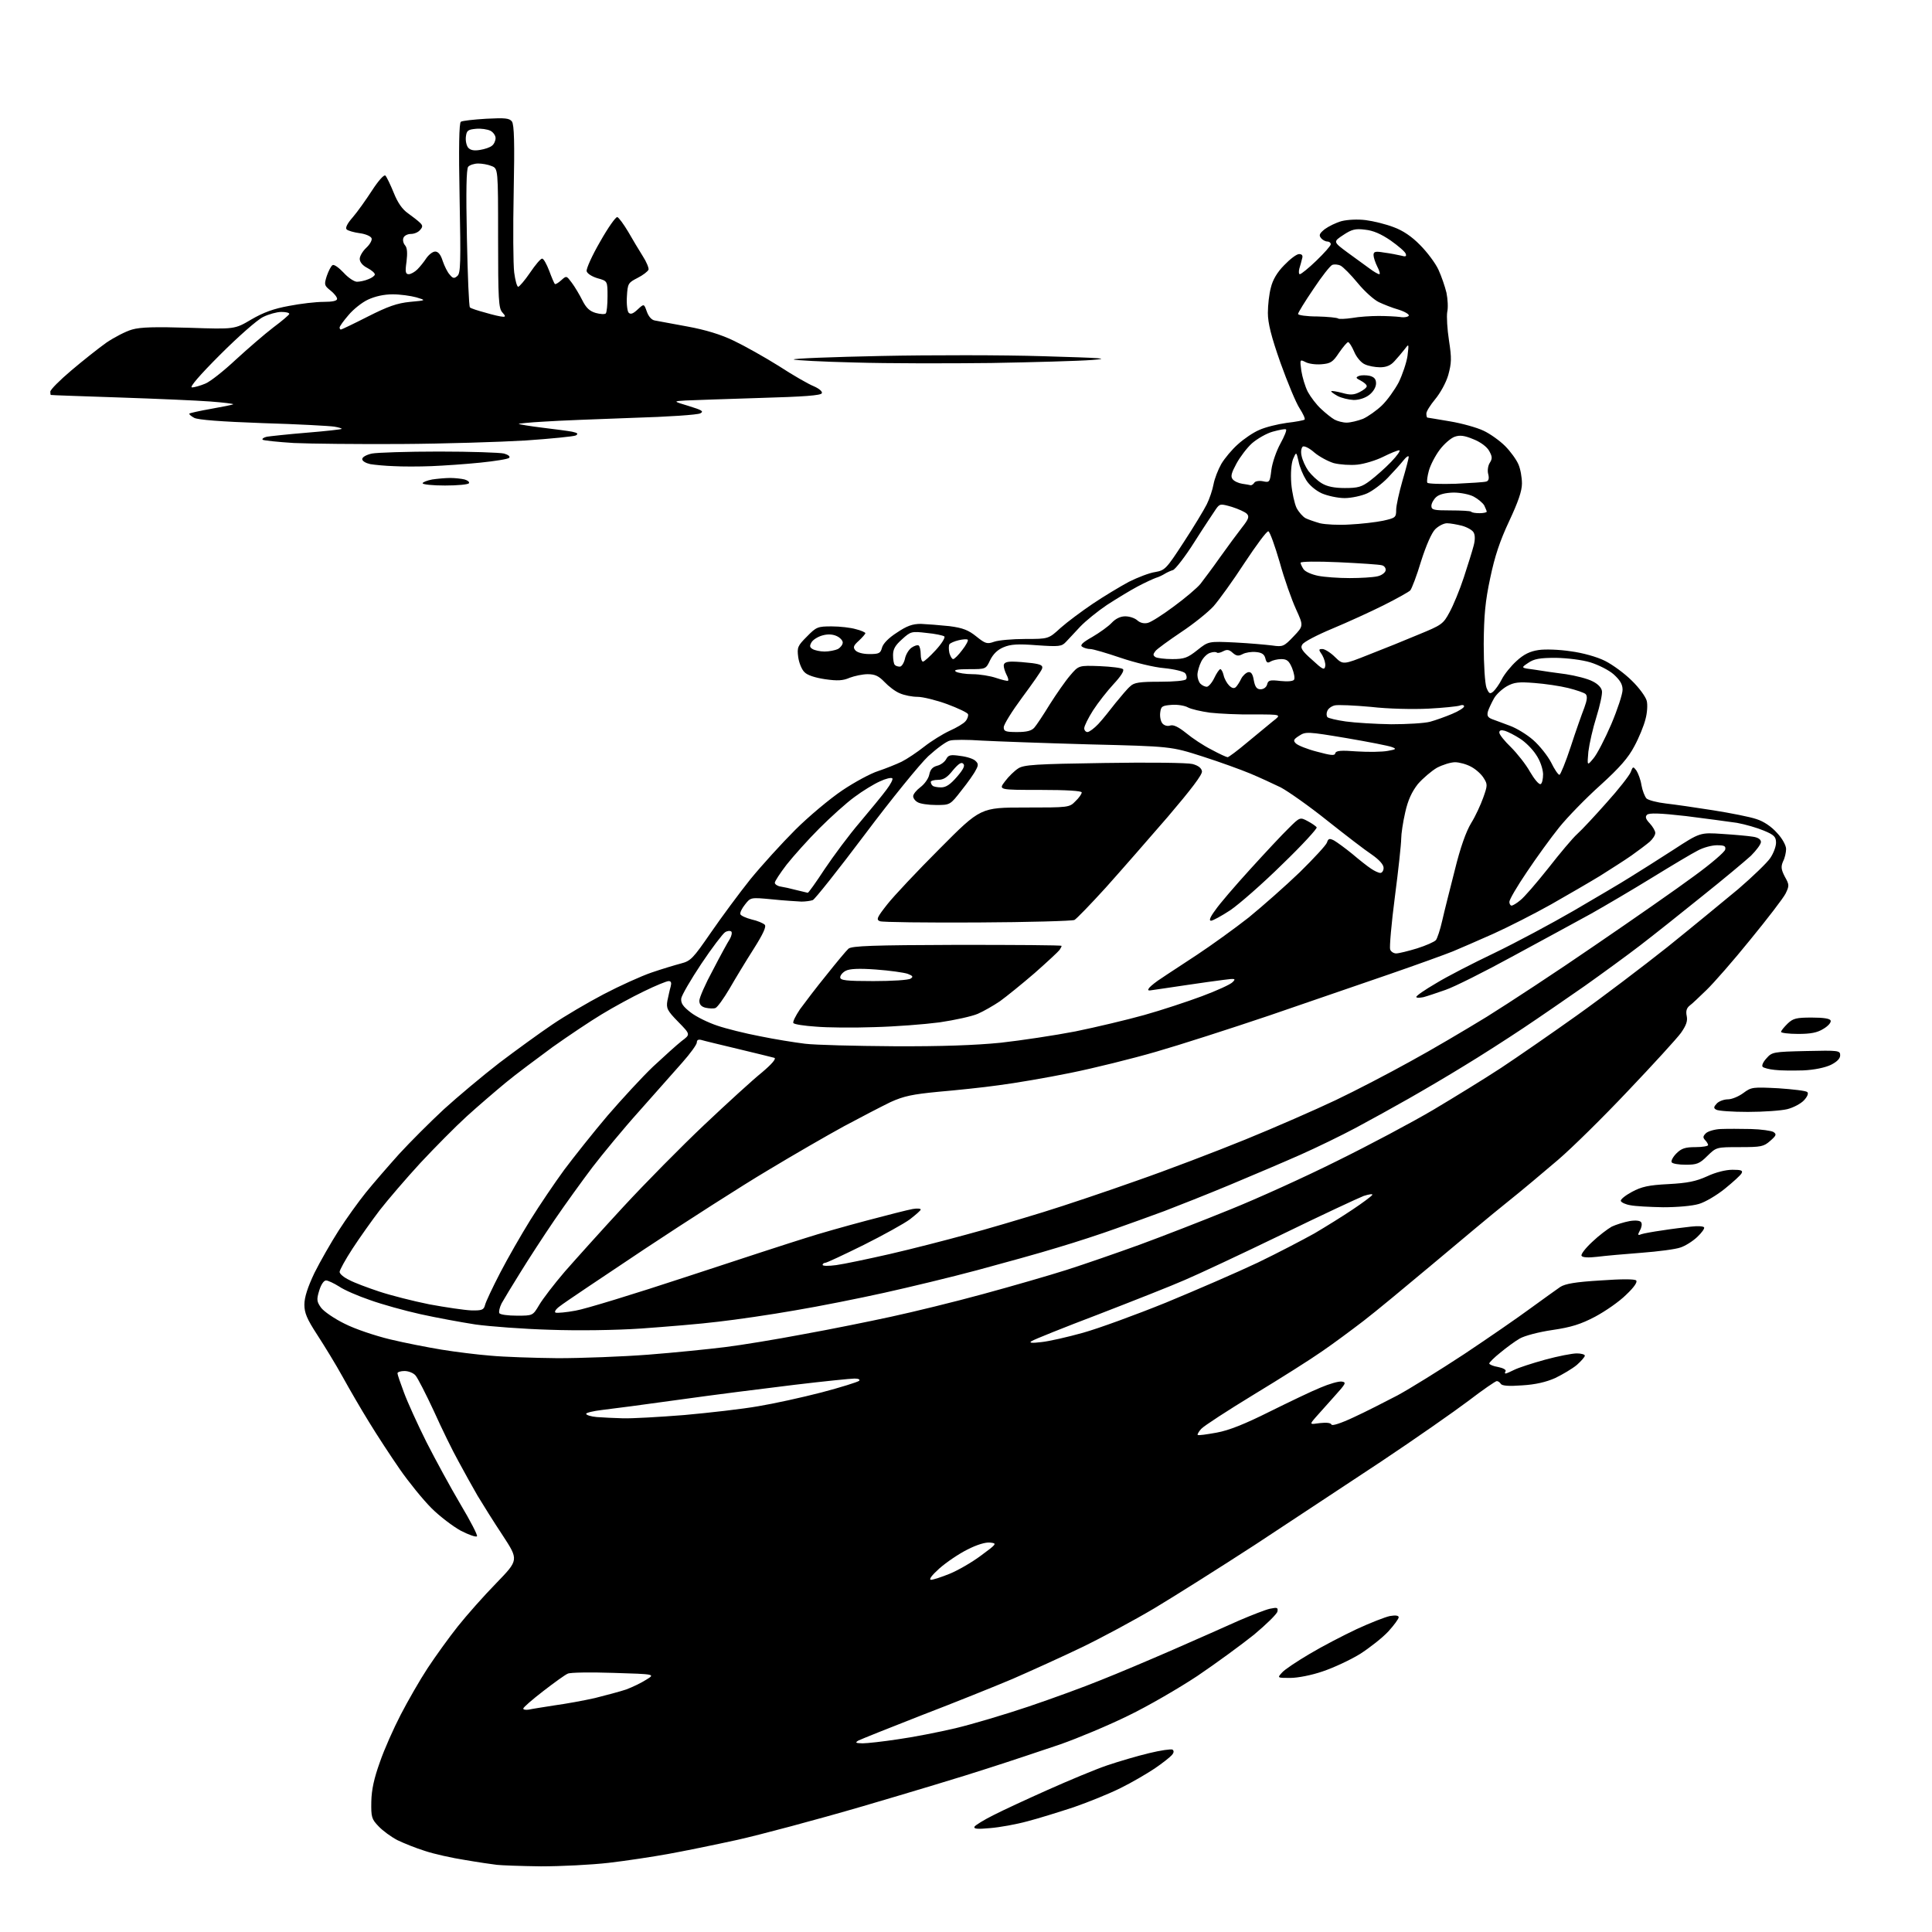 <?xml version="1.0" encoding="UTF-8" standalone="no"?>
<svg 
  version="1.1" 
  xmlns="http://www.w3.org/2000/svg" 
  xmlns:xlink="http://www.w3.org/1999/xlink" 
  xmlns:svg="http://www.w3.org/2000/svg"
  xmlns:rdf="http://www.w3.org/1999/02/22-rdf-syntax-ns#"
  xmlns:cc="http://creativecommons.org/ns#"
  xmlns:dc="http://purl.org/dc/elements/1.1/"
  viewBox="0 0 768 768"
  width="768"
  height="768"
>
<style>svg {background-color: white; }</style>"
<path stroke="none" fill="black" fill-rule="evenodd" d="M215.0,741.9C207.0,741.8 199.2,741.5 197.5,741.3C195.8,741.1 190.2,740.3 185.0,739.4C179.8,738.6 172.6,737.0 169.0,735.8C165.4,734.7 160.5,732.7 158.0,731.5C155.5,730.2 152.2,727.8 150.5,726.0C147.7,723.1 147.5,722.3 147.6,716.2C147.7,711.4 148.7,706.9 151.0,700.5C152.7,695.5 156.5,687.0 159.3,681.6C162.1,676.2 166.9,667.8 170.0,663.1C173.1,658.4 178.5,650.9 182.0,646.5C185.5,642.1 192.4,634.3 197.3,629.3C206.2,620.1 206.2,620.1 199.8,610.3C196.2,604.9 191.8,597.8 189.8,594.5C187.9,591.2 184.5,585.1 182.3,581.0C180.0,576.9 175.6,567.9 172.5,561.0C169.3,554.1 166.0,547.7 165.2,546.8C164.4,545.8 162.4,545.0 160.8,545.0C159.3,545.0 158.0,545.4 158.0,545.9C158.0,546.4 159.2,549.9 160.6,553.6C162.0,557.4 166.0,566.2 169.5,573.2C173.0,580.1 179.1,591.3 183.0,597.9C187.0,604.6 190.0,610.4 189.6,610.7C189.2,611.1 186.3,610.1 183.2,608.5C180.1,606.8 174.8,602.8 171.5,599.5C168.2,596.2 162.5,589.2 158.9,584.0C155.3,578.8 149.8,570.4 146.7,565.3C143.6,560.3 138.9,552.2 136.2,547.3C133.5,542.4 128.9,534.9 126.1,530.6C122.0,524.3 121.0,521.9 121.0,518.6C121.0,515.7 122.3,511.7 125.0,506.0C127.3,501.4 131.6,493.9 134.6,489.2C137.6,484.5 142.5,477.7 145.4,474.1C148.3,470.5 154.3,463.6 158.6,458.8C163.0,454.0 171.0,446.0 176.5,440.9C182.0,435.9 191.9,427.6 198.5,422.5C205.1,417.5 214.6,410.6 219.5,407.3C224.5,403.9 233.7,398.5 240.0,395.2C246.3,391.9 254.9,388.0 259.0,386.6C263.1,385.2 268.4,383.6 270.7,383.0C274.6,382.0 275.5,381.0 282.6,370.7C286.8,364.6 293.9,355.0 298.3,349.5C302.8,344.0 310.8,335.2 316.1,329.9C321.4,324.6 329.9,317.5 334.8,314.2C339.7,310.9 346.2,307.4 349.1,306.5C352.1,305.5 356.3,303.8 358.4,302.8C360.6,301.7 364.6,299.0 367.4,296.8C370.2,294.6 374.7,291.8 377.5,290.5C380.2,289.3 383.1,287.6 383.8,286.7C384.6,285.8 385.0,284.5 384.8,283.9C384.6,283.3 380.8,281.5 376.5,279.9C372.1,278.3 366.8,277.0 364.7,277.0C362.6,277.0 359.5,276.4 357.7,275.6C355.9,274.9 353.2,272.8 351.6,271.1C349.3,268.7 347.8,268.0 344.9,268.0C342.9,268.0 339.7,268.7 337.8,269.4C335.1,270.6 332.9,270.7 328.0,270.0C324.0,269.4 320.9,268.4 319.8,267.2C318.7,266.2 317.6,263.4 317.3,261.2C316.8,257.3 317.1,256.7 320.8,253.0C324.5,249.2 325.1,249.0 330.6,249.0C333.9,249.0 338.2,249.5 340.2,250.1C342.3,250.6 344.0,251.4 344.0,251.7C344.0,252.0 342.8,253.4 341.4,254.7C339.3,256.6 339.0,257.3 340.0,258.5C340.8,259.4 343.0,260.0 345.6,260.0C349.4,260.0 350.0,259.7 350.6,257.5C351.0,255.9 353.2,253.6 356.5,251.5C360.5,248.8 362.7,248.0 366.1,248.0C368.5,248.1 373.6,248.5 377.4,248.9C382.8,249.6 385.0,250.5 388.1,253.0C391.7,255.9 392.4,256.1 395.2,255.1C396.9,254.5 402.5,254.0 407.5,254.0C416.8,254.0 416.8,254.0 421.6,249.6C424.3,247.2 430.1,242.9 434.4,240.0C438.7,237.1 445.2,233.2 448.7,231.3C452.3,229.5 457.0,227.7 459.2,227.4C463.1,226.7 463.6,226.2 470.5,215.6C474.5,209.5 478.6,202.7 479.7,200.5C480.8,198.3 482.0,194.7 482.4,192.5C482.8,190.3 484.2,186.7 485.5,184.4C486.8,182.2 489.8,178.6 492.1,176.6C494.4,174.5 498.2,171.9 500.6,170.9C503.0,169.8 507.9,168.6 511.5,168.1C515.0,167.7 518.2,167.1 518.6,166.8C518.9,166.4 518.0,164.5 516.6,162.3C515.2,160.2 511.8,152.0 509.0,144.2C505.3,133.7 504.0,128.4 504.0,124.4C504.0,121.3 504.5,116.8 505.2,114.3C505.9,111.3 507.7,108.2 510.5,105.4C512.8,103.0 515.4,101.0 516.4,101.0C517.6,101.0 518.0,101.6 517.6,102.8C517.4,103.7 516.9,105.5 516.5,106.8C516.2,108.0 516.3,109.0 516.7,109.0C517.2,109.0 520.2,106.6 523.3,103.6C526.4,100.6 529.0,97.7 529.0,97.1C529.0,96.5 528.4,96.0 527.6,96.0C526.9,96.0 525.7,95.4 525.1,94.6C524.2,93.5 524.5,92.8 526.6,91.1C528.1,90.0 531.1,88.5 533.3,87.9C535.7,87.3 539.7,87.1 542.9,87.5C546.0,87.9 550.9,89.1 554.0,90.3C557.6,91.6 561.2,94.0 564.5,97.4C567.3,100.2 570.6,104.6 571.8,107.2C573.0,109.8 574.4,113.9 575.0,116.4C575.5,118.9 575.7,122.3 575.3,124.0C575.0,125.8 575.3,130.9 576.0,135.4C577.1,142.5 577.0,144.3 575.7,149.1C574.8,152.2 572.5,156.3 570.5,158.7C568.6,161.0 567.0,163.5 567.0,164.4C567.0,165.3 567.2,166.0 567.4,166.0C567.6,166.0 571.6,166.7 576.4,167.5C581.2,168.3 587.2,170.0 589.7,171.2C592.3,172.4 596.2,175.2 598.3,177.3C600.4,179.4 602.8,182.7 603.6,184.6C604.4,186.4 605.0,189.8 605.0,192.2C605.0,195.2 603.5,199.5 599.9,207.2C596.2,215.1 594.2,221.1 592.4,229.7C590.4,239.0 589.9,244.6 589.8,256.0C589.8,264.5 590.3,271.7 590.9,273.4C591.9,275.8 592.3,276.0 593.6,274.9C594.4,274.2 596.0,272.0 597.0,270.0C598.0,268.0 600.7,264.7 602.8,262.8C605.7,260.1 608.2,258.9 611.6,258.4C614.2,258.0 619.9,258.2 624.4,258.9C629.1,259.5 634.8,261.1 638.0,262.7C641.0,264.2 645.8,267.7 648.7,270.6C651.6,273.4 654.2,277.0 654.6,278.6C655.0,280.1 654.8,283.4 654.1,285.9C653.5,288.4 651.5,293.3 649.7,296.6C647.3,301.2 643.9,305.1 636.2,312.1C630.5,317.2 623.1,324.8 619.8,328.9C616.5,333.0 610.7,341.0 606.9,346.7C603.1,352.3 600.0,357.6 600.0,358.5C600.0,359.3 600.4,360.0 600.9,360.0C601.3,360.0 602.9,359.1 604.3,357.9C605.8,356.8 610.7,351.1 615.4,345.2C620.0,339.3 625.2,333.1 627.0,331.5C628.8,329.9 634.1,324.2 638.7,319.0C643.4,313.8 647.6,308.4 648.2,307.0C649.1,304.6 649.2,304.6 650.5,306.3C651.2,307.4 652.2,310.0 652.5,312.1C652.9,314.3 653.8,316.6 654.5,317.4C655.3,318.1 658.7,319.0 662.2,319.4C665.7,319.8 674.1,321.0 681.0,322.1C687.9,323.2 695.6,324.7 698.2,325.6C701.1,326.5 704.2,328.6 706.4,331.1C708.5,333.3 710.0,336.1 710.0,337.5C710.0,338.8 709.5,341.1 708.8,342.4C707.9,344.5 708.0,345.6 709.5,348.5C711.3,351.7 711.3,352.1 709.8,355.2C708.9,357.0 702.6,365.2 695.8,373.5C689.1,381.8 681.2,390.8 678.4,393.5C675.6,396.2 672.6,399.1 671.6,399.8C670.4,400.8 670.1,402.0 670.5,403.9C670.9,405.9 670.3,407.6 668.2,410.6C666.6,412.8 657.1,423.2 647.2,433.6C637.3,444.1 624.8,456.4 619.3,461.1C613.9,465.7 604.8,473.4 599.0,478.0C593.2,482.6 580.0,493.7 569.5,502.5C559.0,511.3 546.7,521.5 542.0,525.1C537.3,528.7 529.9,534.2 525.5,537.2C521.1,540.3 508.9,548.0 498.5,554.3C488.0,560.7 478.6,566.8 477.5,568.0C476.5,569.1 475.9,570.2 476.1,570.4C476.3,570.7 479.7,570.2 483.6,569.5C488.6,568.6 495.0,566.0 504.6,561.2C512.3,557.4 521.4,553.0 524.9,551.6C528.4,550.1 532.2,549.0 533.4,549.2C535.3,549.5 535.0,550.0 530.5,555.0C527.8,558.0 524.4,561.8 523.0,563.4C520.5,566.3 520.5,566.3 524.7,565.7C527.3,565.4 529.0,565.6 529.3,566.3C529.5,566.9 533.0,565.8 538.1,563.4C542.7,561.3 550.5,557.3 555.5,554.7C560.5,552.0 572.4,544.6 582.0,538.3C591.6,531.9 603.5,523.7 608.5,520.0C613.5,516.4 618.7,512.6 620.2,511.6C622.2,510.3 626.3,509.6 636.2,509.0C644.6,508.4 649.8,508.4 650.4,509.0C651.0,509.6 649.6,511.7 646.4,514.7C643.7,517.4 638.2,521.2 634.1,523.4C628.4,526.4 624.6,527.6 617.1,528.7C611.6,529.5 606.0,531.0 604.1,532.1C602.2,533.2 598.8,535.7 596.4,537.7C594.0,539.6 592.0,541.6 592.0,542.0C592.0,542.4 593.6,543.1 595.5,543.4C597.5,543.8 598.8,544.5 598.5,545.1C598.1,545.6 598.2,546.0 598.5,546.0C598.8,546.0 600.4,545.3 602.0,544.5C603.6,543.7 609.1,541.9 614.2,540.5C619.3,539.1 625.0,538.0 626.8,538.0C628.5,538.0 630.0,538.4 630.0,538.9C630.0,539.4 628.5,541.1 626.8,542.6C625.0,544.1 621.1,546.4 618.2,547.8C614.6,549.4 610.3,550.4 605.1,550.7C599.8,551.1 597.1,550.9 596.6,550.1C596.2,549.5 595.5,549.0 595.0,549.0C594.5,549.0 589.4,552.5 583.8,556.8C578.1,561.1 562.5,572.0 549.0,581.0C535.5,589.9 513.0,604.8 499.0,614.0C485.0,623.1 466.9,634.5 458.9,639.3C450.8,644.1 437.8,651.1 429.9,654.9C422.0,658.7 409.6,664.3 402.5,667.4C395.4,670.4 379.0,677.0 366.2,681.9C353.4,686.9 342.2,691.4 341.2,691.9C339.8,692.8 340.1,692.9 342.9,693.0C344.7,693.0 351.0,692.3 356.9,691.4C362.7,690.6 373.0,688.6 379.8,687.0C386.5,685.4 399.6,681.5 408.8,678.4C418.0,675.3 430.9,670.6 437.5,667.9C444.1,665.3 457.1,659.8 466.5,655.7C475.9,651.6 487.6,646.4 492.5,644.2C497.4,642.1 503.0,639.9 504.8,639.5C507.7,638.9 508.1,639.0 507.8,640.6C507.6,641.6 503.4,645.7 498.5,649.8C493.5,653.8 483.4,661.2 476.0,666.2C468.6,671.1 456.2,678.3 448.5,682.0C440.8,685.8 428.6,690.9 421.5,693.4C414.4,695.8 401.3,700.2 392.5,703.0C383.7,705.9 361.4,712.6 343.0,718.0C324.5,723.4 302.0,729.4 293.0,731.4C283.9,733.4 271.6,735.9 265.5,737.0C259.4,738.1 248.9,739.7 242.0,740.5C235.1,741.3 223.0,741.9 215.0,741.9zM393.6,726.7C388.4,727.2 386.9,727.0 387.4,726.1C387.8,725.5 391.2,723.4 394.8,721.6C398.5,719.7 408.2,715.2 416.5,711.5C424.8,707.8 435.3,703.4 440.0,701.8C444.7,700.2 452.2,698.0 456.8,696.9C461.3,695.8 465.5,695.2 466.1,695.5C466.7,696.0 466.7,696.7 465.8,697.7C465.1,698.5 462.1,700.9 459.0,703.0C456.0,705.0 449.9,708.6 445.4,710.8C441.0,713.0 432.6,716.4 426.8,718.4C421.0,720.3 412.7,722.9 408.4,724.0C404.0,725.2 397.4,726.4 393.6,726.7zM210.2,679.6C211.5,679.3 216.1,678.6 220.5,677.9C224.9,677.3 232.1,676.0 236.5,675.0C240.9,673.9 246.5,672.4 248.9,671.6C251.3,670.7 254.9,669.0 256.9,667.7C260.5,665.5 260.5,665.5 244.0,665.0C234.9,664.7 226.7,664.8 225.7,665.3C224.7,665.7 220.4,668.8 216.0,672.2C211.6,675.6 208.0,678.7 208.0,679.2C208.0,679.6 209.0,679.8 210.2,679.6zM512.9,667.0C507.7,667.0 507.7,667.0 509.6,664.9C510.6,663.7 515.6,660.4 520.5,657.5C525.5,654.5 534.0,650.1 539.3,647.6C544.7,645.1 550.6,642.8 552.5,642.4C554.8,642.0 556.0,642.2 556.0,642.9C556.0,643.5 554.1,646.1 551.9,648.5C549.6,651.0 544.5,655.0 540.6,657.5C536.7,659.9 530.0,663.0 525.8,664.4C521.5,665.9 515.9,667.0 512.9,667.0zM370.1,628.0C370.9,628.0 374.3,626.9 377.5,625.6C380.7,624.3 386.3,621.1 389.9,618.4C396.3,613.7 396.4,613.5 393.6,613.2C391.8,613.0 388.4,614.0 384.5,616.0C381.1,617.7 376.1,621.1 373.4,623.5C370.4,626.2 369.1,627.9 370.1,628.0zM247.7,563.8C251.1,563.9 262.0,563.3 272.0,562.5C282.0,561.6 295.2,560.1 301.4,559.0C307.5,558.0 318.9,555.5 326.6,553.5C334.2,551.5 340.9,549.4 341.5,548.9C342.0,548.4 341.3,548.0 339.7,548.0C338.2,548.0 327.4,549.1 315.7,550.5C304.1,551.9 283.5,554.5 270.0,556.4C256.5,558.3 242.7,560.1 239.2,560.5C235.8,560.9 233.0,561.6 233.0,562.0C233.0,562.5 234.9,563.1 237.2,563.3C239.6,563.5 244.3,563.7 247.7,563.8zM221.7,539.9C231.1,539.9 247.3,539.3 257.7,538.5C268.0,537.7 281.8,536.3 288.2,535.5C294.7,534.7 308.7,532.4 319.2,530.4C329.8,528.5 345.6,525.3 354.3,523.4C363.1,521.5 379.5,517.5 390.8,514.4C402.2,511.3 417.1,507.0 424.0,504.8C430.9,502.6 443.9,498.1 453.0,494.8C462.0,491.5 478.2,485.2 489.0,480.8C499.7,476.5 518.9,467.8 531.5,461.5C544.1,455.3 561.4,446.1 569.7,441.2C578.1,436.2 590.3,428.7 596.7,424.5C603.2,420.2 616.8,410.8 626.9,403.6C637.0,396.4 653.2,384.1 662.9,376.4C672.6,368.6 685.2,358.2 691.0,353.4C696.7,348.5 702.5,342.9 703.7,341.1C705.0,339.2 706.0,336.5 706.0,335.0C706.0,332.7 705.3,331.9 701.2,330.2C698.6,329.1 693.8,327.7 690.5,327.1C687.2,326.6 678.0,325.4 670.2,324.4C659.7,323.2 655.5,323.1 654.7,323.9C653.9,324.7 654.2,325.6 655.8,327.3C657.0,328.6 658.0,330.3 658.0,331.1C658.0,332.0 657.0,333.5 655.8,334.6C654.5,335.7 651.2,338.2 648.5,340.1C645.8,342.0 640.1,345.6 636.0,348.2C631.9,350.7 623.1,355.8 616.6,359.5C610.0,363.2 599.6,368.5 593.6,371.2C587.5,373.9 580.2,377.1 577.5,378.2C574.8,379.3 563.5,383.4 552.5,387.2C541.5,391.0 519.9,398.4 504.5,403.7C489.1,408.9 468.9,415.4 459.5,418.1C450.2,420.8 434.9,424.6 425.5,426.5C416.2,428.4 403.3,430.6 397.0,431.4C390.7,432.3 379.9,433.4 373.0,434.0C362.7,435.0 359.3,435.7 354.0,438.1C350.5,439.8 342.2,444.1 335.5,447.7C328.9,451.3 315.2,459.2 305.1,465.3C295.0,471.3 273.0,485.4 256.1,496.6C239.3,507.8 224.2,517.9 222.6,519.2C220.9,520.4 220.2,521.6 220.9,521.8C221.5,522.0 225.1,521.7 228.8,521.0C232.5,520.4 252.4,514.3 273.0,507.5C293.6,500.7 314.8,493.8 320.0,492.2C325.2,490.5 336.2,487.4 344.5,485.2C352.8,483.0 361.0,480.9 362.8,480.6C364.5,480.3 366.0,480.4 366.0,480.8C366.0,481.2 364.0,482.9 361.7,484.7C359.4,486.4 351.1,491.0 343.3,494.9C335.4,498.8 328.6,502.0 328.0,502.0C327.5,502.0 327.0,502.4 327.0,502.8C327.0,503.3 329.4,503.3 332.4,502.9C335.4,502.5 344.9,500.5 353.7,498.5C362.4,496.5 376.0,493.0 384.0,490.8C392.0,488.7 405.7,484.6 414.5,481.9C423.3,479.2 440.2,473.5 452.0,469.3C463.8,465.2 483.2,457.8 495.0,453.0C506.8,448.2 523.0,441.1 531.0,437.3C539.0,433.5 552.2,426.6 560.5,422.0C568.8,417.5 582.5,409.4 591.0,404.2C599.5,398.9 618.9,386.2 634.0,375.8C649.1,365.5 666.9,353.1 673.5,348.2C680.1,343.4 685.6,338.7 685.8,337.7C686.1,336.3 685.4,336.0 682.5,336.0C680.5,336.0 677.1,336.9 674.9,338.1C672.7,339.2 664.5,344.1 656.7,348.9C648.9,353.7 638.0,360.1 632.5,363.2C627.0,366.2 613.1,373.8 601.6,380.0C590.1,386.3 577.9,392.4 574.6,393.5C571.2,394.7 567.3,396.0 565.8,396.4C564.2,396.7 563.0,396.7 563.0,396.3C563.0,395.8 566.5,393.4 570.8,390.9C575.0,388.3 585.5,382.9 594.1,378.8C602.6,374.7 616.8,367.1 625.6,362.0C634.3,356.9 644.4,351.0 648.0,348.7C651.6,346.5 659.3,341.6 665.2,337.8C675.8,330.9 675.8,330.9 684.7,331.5C689.5,331.8 695.0,332.3 696.8,332.6C698.9,332.9 700.0,333.7 700.0,334.7C700.0,335.6 698.2,338.0 696.0,340.2C693.7,342.3 685.1,349.5 676.7,356.2C668.3,363.0 657.2,371.8 652.0,375.8C646.8,379.8 636.9,387.0 630.0,391.9C623.1,396.7 612.1,404.3 605.5,408.7C598.9,413.1 588.3,419.9 582.0,423.7C575.7,427.6 565.8,433.4 560.0,436.7C554.2,440.0 544.8,445.2 539.0,448.3C533.2,451.4 523.3,456.2 517.0,459.0C510.7,461.8 498.0,467.2 488.9,471.0C479.8,474.8 468.1,479.4 462.9,481.4C457.7,483.3 449.0,486.5 443.5,488.4C438.0,490.4 427.6,493.8 420.5,495.9C413.4,498.1 398.9,502.1 388.5,504.9C378.1,507.7 361.4,511.7 351.5,513.9C341.6,516.1 325.6,519.3 316.0,520.9C306.4,522.6 292.6,524.6 285.5,525.4C278.4,526.3 264.6,527.4 255.0,528.1C244.7,528.8 229.7,529.0 218.5,528.6C208.1,528.3 194.8,527.3 189.0,526.5C183.2,525.6 173.4,523.8 167.1,522.4C160.8,521.0 151.8,518.5 147.1,516.8C142.4,515.2 136.8,512.8 134.8,511.4C132.7,510.1 130.4,509.0 129.6,509.0C128.7,509.0 127.6,510.7 126.9,513.0C125.8,516.6 125.9,517.4 127.6,519.8C128.7,521.3 132.9,524.2 137.0,526.2C141.1,528.3 149.2,531.0 155.0,532.4C160.8,533.8 170.0,535.6 175.5,536.5C181.0,537.4 189.8,538.5 195.0,538.9C200.2,539.4 212.2,539.8 221.7,539.9zM414.0,533.5C417.0,533.2 424.4,531.5 430.5,529.8C436.6,528.1 451.4,522.7 463.5,517.8C475.6,512.8 492.0,505.7 500.0,501.9C507.9,498.1 518.0,492.8 522.5,490.3C526.9,487.7 533.7,483.5 537.7,480.8C541.6,478.2 545.1,475.6 545.5,475.0C545.8,474.5 544.3,474.7 542.1,475.4C540.0,476.2 525.2,483.1 509.4,490.8C493.5,498.5 476.2,506.6 471.0,508.8C465.8,511.1 450.3,517.2 436.6,522.5C422.9,527.7 411.0,532.5 410.1,533.1C408.9,533.8 410.0,534.0 414.0,533.5zM205.5,523.0C211.8,523.0 211.8,523.0 214.3,518.8C215.7,516.4 220.3,510.4 224.5,505.5C228.8,500.6 239.3,488.9 247.9,479.6C256.5,470.3 270.9,455.7 280.0,447.1C289.1,438.5 299.4,429.1 302.9,426.3C306.8,423.0 308.7,420.8 307.8,420.5C307.1,420.3 300.6,418.7 293.5,417.0C286.4,415.3 279.7,413.7 278.8,413.4C277.6,413.1 277.0,413.4 277.0,414.4C277.0,415.2 274.4,418.8 271.2,422.4C268.1,425.9 260.4,434.6 254.1,441.7C247.8,448.7 239.5,458.8 235.5,464.0C231.5,469.3 224.7,478.7 220.4,485.0C216.1,491.3 210.0,500.7 206.8,505.9C203.6,511.0 200.3,516.5 199.4,518.1C198.6,519.7 198.2,521.5 198.5,522.0C198.8,522.6 202.0,523.0 205.5,523.0zM187.3,520.9C191.6,521.0 192.3,520.7 192.8,518.8C193.1,517.5 195.8,511.8 198.8,506.0C201.8,500.2 207.2,490.8 210.8,485.0C214.4,479.2 220.5,470.2 224.3,465.0C228.2,459.8 235.9,450.1 241.5,443.5C247.2,436.9 255.3,428.1 259.6,424.0C264.0,419.9 269.1,415.3 271.0,413.8C274.5,411.2 274.5,411.2 269.6,406.2C265.2,401.7 264.8,400.8 265.3,397.8C265.7,396.0 266.2,393.5 266.6,392.2C267.0,390.7 266.8,390.0 265.8,390.0C265.0,390.0 260.6,391.8 255.9,394.1C251.3,396.3 243.8,400.4 239.2,403.2C234.7,405.9 225.9,411.8 219.7,416.2C213.6,420.7 205.1,427.0 201.0,430.4C196.9,433.8 189.9,439.8 185.5,443.8C181.1,447.8 172.8,456.2 167.1,462.3C161.4,468.5 154.2,476.9 151.0,481.0C147.8,485.2 142.9,492.1 140.1,496.4C137.3,500.7 135.0,504.9 135.0,505.6C135.0,506.4 136.7,507.8 138.8,508.8C140.8,509.9 146.2,511.9 150.7,513.4C155.2,514.9 164.2,517.2 170.7,518.5C177.2,519.7 184.7,520.8 187.3,520.9zM634.9,499.6C631.5,500.0 629.0,499.9 628.7,499.2C628.3,498.7 630.2,496.2 632.9,493.7C635.5,491.2 639.1,488.5 640.7,487.6C642.4,486.8 645.6,485.8 647.8,485.4C650.2,485.0 652.0,485.2 652.4,485.9C652.8,486.5 652.6,487.9 651.9,489.1C650.9,491.0 651.0,491.2 652.5,490.6C653.4,490.3 657.2,489.6 660.8,489.1C664.5,488.5 669.6,487.9 672.2,487.6C674.8,487.3 677.1,487.4 677.4,487.9C677.7,488.3 676.5,490.0 674.7,491.7C672.9,493.4 669.9,495.3 668.0,495.9C666.1,496.6 659.1,497.5 652.5,498.0C645.9,498.5 638.0,499.2 634.9,499.6zM661.1,479.9C655.8,479.8 650.0,479.5 648.1,479.1C646.2,478.8 644.5,478.0 644.3,477.4C644.1,476.8 646.1,475.2 648.7,473.8C652.6,471.7 655.4,471.1 663.2,470.7C670.8,470.3 674.2,469.6 678.6,467.6C682.0,466.0 686.0,465.0 688.7,465.0C692.2,465.0 692.9,465.3 692.3,466.4C691.9,467.2 688.9,469.9 685.7,472.5C682.5,475.1 677.8,477.9 675.3,478.6C672.6,479.4 666.7,479.9 661.1,479.9zM670.1,463.0C667.4,463.0 664.8,462.6 664.5,462.0C664.2,461.5 665.0,459.9 666.4,458.5C668.4,456.5 669.9,456.0 674.0,456.0C676.7,456.0 679.0,455.6 679.0,455.2C679.0,454.8 678.5,453.9 677.8,453.2C676.9,452.2 676.9,451.7 678.1,450.5C678.9,449.7 681.6,448.9 684.0,448.8C686.5,448.7 691.9,448.7 696.0,448.8C700.1,448.9 704.2,449.5 705.0,450.0C706.3,450.9 706.1,451.4 703.7,453.5C701.1,455.8 700.1,456.0 691.6,456.0C682.3,456.0 682.3,456.0 678.7,459.5C675.6,462.6 674.5,463.0 670.1,463.0zM694.8,442.0C688.6,442.0 682.9,441.6 682.2,441.1C681.1,440.5 681.2,440.0 682.5,438.6C683.4,437.7 685.4,437.0 686.9,437.0C688.4,437.0 691.1,435.9 693.0,434.5C696.2,432.1 696.8,432.1 706.9,432.6C712.7,433.0 717.9,433.6 718.4,434.1C719.0,434.6 718.5,435.9 717.1,437.4C715.9,438.7 712.9,440.3 710.5,440.9C708.1,441.5 701.0,442.0 694.8,442.0zM716.8,425.5C712.8,425.6 707.7,425.6 705.5,425.3C703.3,425.1 701.1,424.5 700.7,424.1C700.2,423.6 700.9,422.1 702.2,420.7C704.4,418.2 704.9,418.1 718.0,417.8C730.9,417.5 731.5,417.6 731.5,419.5C731.5,420.8 730.2,422.1 727.8,423.3C725.5,424.4 721.2,425.3 716.8,425.5zM355.3,415.9C374.2,416.0 387.8,415.5 397.8,414.5C405.9,413.6 419.2,411.6 427.5,410.0C435.8,408.3 448.0,405.4 454.8,403.5C461.6,401.6 471.9,398.2 477.8,396.0C483.7,393.8 489.2,391.3 490.0,390.4C491.4,389.0 491.0,388.9 486.5,389.5C483.8,389.8 477.0,390.8 471.5,391.6C466.0,392.4 460.2,393.3 458.6,393.5C456.3,393.9 456.0,393.8 456.9,392.6C457.5,391.9 459.7,390.1 461.8,388.8C463.8,387.4 470.2,383.3 475.9,379.5C481.5,375.8 490.8,369.1 496.4,364.7C501.9,360.2 511.1,352.1 516.7,346.7C522.3,341.2 527.2,335.9 527.5,334.9C528.0,333.3 528.5,333.2 530.3,334.1C531.5,334.8 534.8,337.2 537.5,339.4C540.2,341.7 543.6,344.4 545.0,345.3C546.3,346.2 548.0,347.0 548.7,347.0C549.4,347.0 550.0,346.1 550.0,345.0C550.0,343.7 548.3,341.8 545.3,339.7C542.7,338.0 534.8,331.9 527.6,326.2C520.5,320.5 512.1,314.6 509.1,313.0C506.0,311.5 500.6,309.0 497.0,307.5C493.4,306.0 484.9,302.9 478.0,300.7C465.5,296.7 465.5,296.7 433.0,295.9C415.1,295.4 395.9,294.7 390.3,294.4C384.7,294.0 378.9,294.0 377.6,294.4C376.2,294.7 372.4,297.5 369.0,300.6C365.7,303.7 354.3,317.7 343.8,331.7C333.2,345.8 323.9,357.5 323.1,357.8C322.3,358.1 320.2,358.4 318.6,358.4C316.9,358.3 311.6,358.0 306.9,357.5C298.4,356.7 298.4,356.7 296.2,359.5C294.9,361.1 294.1,362.8 294.3,363.4C294.5,364.0 296.5,364.9 298.8,365.5C301.1,366.0 303.4,367.0 304.0,367.6C304.7,368.3 303.4,371.2 299.6,377.2C296.6,381.9 292.3,389.0 290.0,393.0C287.7,396.9 285.2,400.4 284.4,400.7C283.6,401.0 281.9,400.9 280.5,400.6C278.8,400.2 278.0,399.3 278.0,397.8C278.0,396.6 280.4,391.1 283.4,385.6C286.3,380.0 289.3,374.5 290.1,373.3C290.8,372.1 291.1,370.7 290.7,370.3C290.2,369.9 289.1,370.0 288.2,370.6C287.3,371.2 283.0,376.8 278.8,383.1C274.6,389.4 271.0,395.6 270.8,396.9C270.6,398.8 271.5,400.1 274.6,402.5C276.8,404.2 281.5,406.5 285.1,407.7C288.6,408.9 296.2,410.8 302.0,411.9C307.8,413.1 315.9,414.4 320.0,414.9C324.1,415.4 340.0,415.8 355.3,415.9zM714.8,411.0C711.0,411.0 708.0,410.6 708.0,410.2C708.0,409.7 709.2,408.3 710.6,406.9C712.8,404.8 714.1,404.5 720.2,404.5C724.9,404.5 727.5,404.9 727.7,405.7C728.0,406.4 726.7,407.9 724.8,409.0C722.4,410.5 719.8,411.0 714.8,411.0zM347.5,408.3C339.2,408.6 328.8,408.5 324.3,408.1C319.8,407.8 315.8,407.2 315.4,406.7C315.0,406.3 316.2,403.9 318.0,401.2C319.9,398.6 324.6,392.4 328.6,387.5C332.5,382.6 336.4,377.9 337.3,377.1C338.7,376.0 347.0,375.7 380.5,375.6C403.3,375.6 422.0,375.7 422.0,376.0C422.0,376.3 421.6,377.0 421.2,377.6C420.8,378.2 416.4,382.3 411.3,386.8C406.2,391.2 400.0,396.2 397.5,398.0C395.0,399.7 391.0,402.0 388.7,403.0C386.4,404.0 379.6,405.5 373.5,406.4C367.4,407.2 355.8,408.1 347.5,408.3zM347.2,390.0C354.5,390.0 361.2,389.6 362.0,389.0C363.1,388.3 362.9,387.9 360.8,387.1C359.3,386.6 353.7,385.8 348.2,385.4C341.4,384.9 337.7,385.1 336.2,385.9C335.0,386.5 334.0,387.7 334.0,388.5C334.0,389.7 336.3,390.0 347.2,390.0zM555.0,379.0C556.0,379.0 559.7,378.1 563.3,377.0C566.8,375.9 570.2,374.4 570.8,373.7C571.3,373.1 572.5,369.6 573.3,366.0C574.1,362.4 576.4,353.4 578.3,345.9C580.5,336.9 582.8,330.5 584.8,327.2C586.5,324.5 588.6,319.9 589.6,317.1C591.3,312.3 591.4,311.8 589.8,309.3C588.9,307.8 586.7,305.8 584.8,304.8C583.0,303.8 580.1,303.0 578.4,303.0C576.7,303.0 573.5,304.0 571.2,305.2C569.0,306.5 565.6,309.4 563.6,311.7C561.2,314.8 559.7,318.0 558.6,322.9C557.7,326.8 557.0,331.5 557.0,333.4C557.0,335.4 555.9,345.7 554.5,356.4C553.1,367.1 552.3,376.5 552.6,377.4C552.9,378.3 554.0,379.0 555.0,379.0zM388.5,366.7C368.1,366.8 350.7,366.6 349.8,366.2C348.2,365.6 348.6,364.7 352.7,359.5C355.2,356.3 364.6,346.3 373.6,337.3C389.8,321.0 389.8,321.0 407.5,321.0C424.8,321.0 425.1,321.0 427.5,318.5C428.9,317.2 430.0,315.6 430.0,315.0C430.0,314.4 424.3,314.0 413.4,314.0C396.9,314.0 396.9,314.0 399.5,310.6C400.9,308.7 403.3,306.4 404.7,305.5C406.9,304.0 411.6,303.7 438.9,303.3C457.1,303.0 472.0,303.2 474.0,303.7C476.3,304.3 477.6,305.3 477.8,306.6C478.0,307.9 473.5,313.8 464.3,324.6C456.7,333.4 445.6,346.1 439.6,352.8C433.5,359.5 427.9,365.3 427.1,365.7C426.2,366.1 408.9,366.6 388.5,366.7zM481.4,366.0C480.5,366.0 481.0,364.6 483.1,361.8C484.7,359.4 491.0,352.1 497.0,345.5C503.0,338.9 509.9,331.5 512.3,329.2C516.7,324.8 516.8,324.8 519.8,326.4C521.5,327.3 523.1,328.4 523.4,328.9C523.7,329.3 517.6,336.0 509.7,343.6C501.9,351.3 492.6,359.4 489.1,361.8C485.6,364.1 482.1,366.0 481.4,366.0zM321.1,354.9C321.4,354.9 324.4,350.7 327.8,345.5C331.3,340.3 337.5,331.9 341.8,326.9C346.0,321.9 350.8,316.1 352.4,313.9C354.0,311.8 355.1,309.7 354.7,309.4C354.3,309.0 352.1,309.5 349.8,310.6C347.5,311.6 342.9,314.4 339.7,316.8C336.5,319.1 330.2,324.8 325.7,329.3C321.2,333.8 315.4,340.3 312.7,343.7C310.1,347.1 308.0,350.3 308.0,350.9C308.0,351.5 309.0,352.2 310.2,352.4C311.5,352.6 314.3,353.2 316.5,353.8C318.7,354.3 320.8,354.8 321.1,354.9zM372.1,320.0C369.0,320.0 365.7,319.5 364.8,318.9C363.8,318.4 363.0,317.3 363.0,316.5C363.0,315.7 364.3,314.1 365.9,312.9C367.5,311.7 369.1,309.5 369.4,307.9C369.8,305.9 370.7,304.9 372.5,304.4C373.9,304.1 375.5,302.9 376.1,301.8C377.0,300.1 377.8,299.9 381.8,300.5C384.4,300.8 387.1,301.7 387.8,302.5C388.9,303.5 389.0,304.2 387.9,306.1C387.3,307.4 384.7,311.1 382.2,314.2C377.7,320.0 377.7,320.0 372.1,320.0zM374.1,313.0C376.1,313.0 377.8,311.8 380.4,308.8C383.0,305.8 383.7,304.3 382.9,303.6C382.2,302.8 381.0,303.6 378.8,306.2C376.6,309.0 375.1,310.0 372.9,310.0C371.3,310.0 370.0,310.4 370.0,310.8C370.0,311.3 370.3,312.0 370.7,312.3C371.0,312.7 372.6,313.0 374.1,313.0zM612.4,311.7C613.0,311.5 613.4,309.7 613.4,307.7C613.3,305.5 612.2,302.3 610.6,300.0C609.2,297.8 606.3,294.9 604.2,293.6C602.2,292.3 599.5,290.9 598.2,290.5C596.7,290.1 596.0,290.3 596.0,291.2C596.0,292.0 598.1,294.6 600.6,297.0C603.1,299.5 606.6,303.9 608.2,306.8C609.9,309.7 611.7,311.9 612.4,311.7zM619.9,308.0C620.3,308.0 622.4,302.9 624.4,296.8C626.4,290.6 628.9,283.6 629.8,281.3C630.9,278.3 631.1,276.7 630.3,275.9C629.8,275.4 626.6,274.3 623.4,273.5C620.2,272.7 614.1,271.8 610.0,271.5C603.7,271.0 601.9,271.2 599.0,272.8C597.1,273.9 594.8,276.0 593.9,277.6C593.0,279.2 591.9,281.5 591.5,282.7C591.0,284.5 591.4,285.2 593.2,285.9C594.5,286.4 597.6,287.5 600.2,288.5C602.7,289.4 606.9,291.9 609.5,294.2C612.0,296.4 615.2,300.4 616.6,303.1C617.9,305.8 619.4,308.0 619.9,308.0zM633.4,301.5C634.8,299.9 638.0,293.7 640.5,287.9C643.0,282.0 645.0,275.9 645.0,274.2C645.0,272.0 644.0,270.4 641.5,268.1C639.6,266.4 635.4,264.3 632.2,263.3C628.9,262.3 623.1,261.6 618.5,261.5C612.1,261.5 609.8,261.9 607.5,263.5C604.5,265.5 604.5,265.5 610.0,266.2C613.0,266.7 618.6,267.5 622.5,268.0C626.4,268.6 631.1,269.8 633.0,270.8C635.1,271.8 636.6,273.3 636.8,274.7C637.0,275.9 636.0,280.5 634.6,285.0C633.2,289.4 631.8,295.6 631.4,298.8C630.9,304.5 630.9,304.5 633.4,301.5zM488.0,301.0C488.4,301.0 491.9,298.4 495.7,295.2C499.5,292.1 504.1,288.3 506.0,286.7C509.5,284.0 509.5,284.0 498.5,284.0C492.4,284.1 484.6,283.7 481.0,283.3C477.4,282.8 473.5,281.9 472.2,281.2C471.0,280.5 468.0,280.0 465.7,280.2C461.9,280.5 461.5,280.8 461.2,283.3C461.0,284.9 461.4,286.8 462.1,287.6C462.8,288.4 464.1,288.8 465.2,288.4C466.5,288.0 468.5,289.0 471.5,291.4C473.9,293.4 478.4,296.4 481.6,298.0C484.7,299.7 487.6,301.0 488.0,301.0zM530.8,299.4C531.1,298.4 533.0,298.2 539.4,298.7C544.0,299.0 549.5,298.9 551.6,298.5C555.0,297.9 555.2,297.7 553.4,297.0C552.2,296.5 544.0,294.9 535.2,293.4C519.7,290.8 519.0,290.8 516.4,292.5C514.2,293.9 514.0,294.4 515.1,295.5C515.9,296.3 519.6,297.8 523.5,298.8C529.1,300.3 530.6,300.5 530.8,299.4zM404.3,291.0C408.2,291.0 410.1,290.5 411.2,289.2C412.0,288.3 414.8,284.1 417.3,280.0C419.9,275.9 423.5,270.7 425.4,268.5C428.8,264.5 428.8,264.5 437.2,264.8C441.7,265.0 445.9,265.5 446.4,266.0C447.0,266.6 445.5,268.9 442.7,271.9C440.2,274.6 436.5,279.3 434.5,282.4C432.6,285.4 431.0,288.6 431.0,289.5C431.0,290.3 431.6,291.0 432.3,291.0C433.0,291.0 435.0,289.5 436.6,287.8C438.3,286.0 441.3,282.2 443.4,279.5C445.6,276.8 448.2,273.7 449.3,272.8C450.8,271.3 453.1,271.0 461.1,271.0C466.8,271.0 471.1,270.6 471.5,270.0C471.9,269.4 471.7,268.3 471.1,267.6C470.5,266.9 466.8,266.0 462.8,265.6C458.9,265.3 451.1,263.4 445.5,261.5C439.9,259.6 434.5,258.0 433.4,258.0C432.4,258.0 430.9,257.6 430.2,257.1C429.2,256.5 430.3,255.4 434.2,253.2C437.1,251.5 440.6,249.0 441.9,247.6C443.5,245.9 445.4,245.0 447.3,245.0C449.0,245.0 451.1,245.7 452.1,246.6C453.2,247.6 454.8,248.0 456.3,247.6C457.6,247.3 462.3,244.3 466.7,241.0C471.2,237.7 475.9,233.7 477.2,232.1C478.4,230.5 482.0,225.8 485.0,221.5C488.0,217.3 491.9,212.0 493.7,209.7C496.4,206.3 496.7,205.3 495.6,204.2C494.9,203.5 492.2,202.3 489.7,201.5C485.2,200.2 484.9,200.2 483.4,202.3C482.6,203.5 478.7,209.3 474.9,215.3C471.2,221.2 467.2,226.3 466.3,226.6C465.3,226.9 463.8,227.6 463.0,228.1C462.2,228.6 460.6,229.4 459.5,229.7C458.4,230.1 455.1,231.6 452.1,233.2C449.1,234.8 443.7,238.1 440.0,240.5C436.3,243.0 431.6,246.8 429.4,249.1C427.3,251.4 424.7,254.1 423.7,255.2C422.0,257.0 421.0,257.1 412.2,256.5C404.6,255.9 401.7,256.1 398.9,257.3C396.5,258.3 394.8,260.0 393.6,262.4C391.9,266.0 391.9,266.0 385.2,266.0C380.5,266.0 378.9,266.3 380.0,267.0C380.8,267.5 383.8,268.0 386.6,268.0C389.4,268.0 393.7,268.7 396.0,269.5C398.4,270.3 400.5,270.8 400.7,270.6C401.0,270.4 400.7,269.3 400.1,268.2C399.5,267.0 399.0,265.4 399.0,264.6C399.0,263.5 400.0,263.0 402.4,263.0C404.2,263.0 407.8,263.3 410.3,263.6C413.9,264.1 414.7,264.6 414.2,265.9C413.9,266.8 410.3,271.9 406.3,277.3C402.3,282.7 399.0,288.0 399.0,289.1C399.0,290.7 399.7,291.0 404.3,291.0zM553.0,287.9C559.3,287.9 566.3,287.5 568.5,286.9C570.7,286.3 574.6,284.9 577.2,283.8C579.9,282.7 582.0,281.3 582.0,280.8C582.0,280.2 581.2,280.1 580.2,280.5C579.3,280.8 573.7,281.4 567.8,281.7C561.7,282.0 551.8,281.8 545.0,281.0C538.4,280.4 531.9,280.1 530.6,280.4C529.3,280.7 527.9,281.7 527.6,282.7C527.2,283.6 527.3,284.7 527.7,285.1C528.1,285.5 531.4,286.3 535.0,286.8C538.6,287.3 546.7,287.8 553.0,287.9zM491.3,273.1C491.8,272.6 492.8,271.1 493.4,269.8C494.0,268.6 495.3,267.4 496.2,267.2C497.3,267.0 498.0,267.9 498.4,270.4C498.9,273.1 499.6,274.0 501.1,274.0C502.3,274.0 503.4,273.2 503.7,272.1C504.1,270.4 504.8,270.2 509.0,270.7C511.9,271.0 514.0,270.8 514.4,270.2C514.8,269.6 514.4,267.5 513.6,265.5C512.4,262.7 511.6,262.0 509.3,262.0C507.8,262.0 505.8,262.5 505.0,263.0C503.9,263.7 503.4,263.4 503.0,261.7C502.6,260.1 501.6,259.4 499.3,259.2C497.5,259.0 495.1,259.4 494.0,260.0C492.3,260.9 491.5,260.8 490.0,259.5C488.6,258.2 487.7,258.1 486.2,258.9C485.1,259.5 484.0,259.7 483.7,259.4C483.4,259.1 482.2,259.1 481.1,259.5C479.9,259.8 478.3,261.4 477.5,263.0C476.7,264.6 476.0,267.0 476.0,268.3C476.0,269.5 476.5,271.1 477.2,271.8C477.9,272.5 479.0,273.0 479.7,273.0C480.4,273.0 481.8,271.4 482.7,269.5C483.6,267.6 484.7,266.0 485.1,266.0C485.5,266.0 486.1,267.1 486.4,268.4C486.7,269.8 487.7,271.6 488.6,272.5C489.7,273.6 490.6,273.8 491.3,273.1zM526.8,264.8C527.0,263.8 526.4,261.8 525.6,260.4C524.1,258.2 524.1,258.0 525.7,258.0C526.6,258.0 528.9,259.4 530.7,261.2C533.9,264.3 533.9,264.3 544.2,260.2C549.9,258.0 558.8,254.4 564.0,252.2C573.0,248.5 573.7,248.1 576.2,243.4C577.7,240.7 580.3,234.4 581.9,229.5C583.5,224.6 585.3,218.9 585.8,216.9C586.4,214.7 586.4,212.7 585.8,211.7C585.4,210.8 583.3,209.6 581.2,209.0C579.2,208.5 576.5,208.0 575.2,208.0C573.9,208.0 571.8,209.1 570.5,210.4C569.1,211.8 566.9,216.8 564.9,223.1C563.2,228.8 561.2,234.0 560.6,234.7C560.0,235.3 555.2,238.0 550.0,240.6C544.8,243.2 535.6,247.4 529.6,249.9C523.6,252.4 518.2,255.2 517.7,256.2C516.8,257.5 517.5,258.7 521.6,262.3C525.8,266.2 526.5,266.5 526.8,264.8zM357.7,265.0C358.4,265.0 359.3,263.6 359.7,262.0C360.0,260.3 361.2,258.3 362.3,257.5C363.4,256.7 364.7,256.3 365.2,256.6C365.6,256.9 366.0,258.4 366.0,260.1C366.0,261.7 366.4,263.0 366.9,263.0C367.4,263.0 369.7,260.9 372.0,258.4C374.3,255.9 375.8,253.5 375.4,253.0C374.9,252.6 371.7,251.9 368.3,251.6C362.4,250.9 362.0,251.0 358.6,254.1C355.9,256.5 355.0,258.0 355.0,260.4C355.0,262.2 355.3,264.0 355.7,264.3C356.0,264.7 356.9,265.0 357.7,265.0zM378.9,262.0C379.4,262.0 381.0,260.4 382.5,258.4C384.0,256.5 385.0,254.6 384.7,254.3C384.4,254.0 382.8,254.1 381.1,254.5C379.4,254.9 377.8,255.6 377.4,256.1C377.1,256.7 377.1,258.2 377.4,259.6C377.8,260.9 378.4,262.0 378.9,262.0zM466.0,262.0C470.8,262.0 472.1,261.5 476.0,258.4C480.4,254.9 480.4,254.9 491.0,255.4C496.8,255.7 503.4,256.3 505.8,256.6C509.9,257.2 510.4,257.0 514.2,253.0C518.2,248.8 518.2,248.8 515.2,242.2C513.5,238.5 510.5,230.1 508.7,223.5C506.8,217.0 504.8,211.4 504.2,211.2C503.6,211.0 499.4,216.7 494.7,223.8C490.1,230.9 484.5,238.6 482.4,241.0C480.3,243.3 474.5,248.0 469.5,251.3C464.6,254.6 459.9,258.0 459.3,258.8C458.3,260.1 458.3,260.5 459.3,261.2C459.9,261.6 463.0,262.0 466.0,262.0zM327.8,259.0C329.6,259.0 332.0,258.5 333.1,258.0C334.1,257.4 335.0,256.3 335.0,255.4C335.0,254.6 333.9,253.4 332.5,252.8C330.9,252.1 329.0,252.0 326.9,252.6C325.1,253.1 323.2,254.3 322.6,255.3C321.8,256.7 321.8,257.3 323.0,258.0C323.8,258.5 326.0,259.0 327.8,259.0zM536.5,229.8C540.9,229.8 545.8,229.5 547.5,229.1C549.1,228.8 550.6,227.7 550.8,226.8C551.0,225.9 550.3,224.9 549.3,224.7C548.3,224.4 540.6,223.9 532.2,223.5C523.3,223.1 517.0,223.2 517.0,223.7C517.0,224.2 517.6,225.4 518.2,226.3C518.9,227.3 521.5,228.4 524.0,228.9C526.5,229.4 532.1,229.8 536.5,229.8zM536.5,208.5C540.9,208.3 546.9,207.6 549.8,207.0C554.7,205.9 555.0,205.7 555.0,202.7C555.0,200.9 556.2,195.7 557.5,191.1C558.9,186.4 560.0,182.1 560.0,181.6C559.9,181.0 559.0,181.6 557.9,183.0C556.8,184.4 554.0,187.5 551.7,189.9C549.4,192.3 545.7,195.1 543.5,196.1C541.3,197.1 537.2,198.0 534.5,198.0C531.8,198.0 527.7,197.1 525.4,196.1C523.0,195.0 520.4,192.8 519.2,190.8C518.0,188.9 516.6,185.6 516.2,183.4C515.3,179.5 515.3,179.5 514.0,182.5C513.3,184.4 513.0,188.0 513.3,192.2C513.6,195.8 514.6,200.2 515.4,201.9C516.3,203.6 517.9,205.4 519.0,206.0C520.0,206.5 522.6,207.4 524.7,208.0C526.8,208.5 532.1,208.8 536.5,208.5zM588.2,204.0C589.7,204.0 591.0,203.7 591.0,203.4C591.0,203.1 590.5,202.0 590.0,200.9C589.4,199.9 587.5,198.3 585.8,197.4C584.1,196.5 580.5,195.8 577.8,195.8C574.5,195.9 572.1,196.5 570.9,197.6C569.9,198.5 569.0,200.1 569.0,201.1C569.0,202.7 570.0,202.9 576.6,202.9C580.8,202.9 584.5,203.1 584.8,203.4C585.1,203.8 586.6,204.0 588.2,204.0zM534.6,194.0C539.8,194.0 541.3,193.6 544.6,191.1C546.7,189.5 550.5,186.2 553.0,183.6C555.4,181.1 556.9,179.0 556.2,179.0C555.5,179.0 552.6,180.2 549.8,181.6C547.0,183.0 542.4,184.4 539.6,184.7C536.8,185.0 532.6,184.7 530.2,184.1C527.9,183.4 524.4,181.5 522.5,179.9C520.6,178.2 518.6,177.2 517.9,177.5C517.3,178.0 517.0,179.5 517.4,181.2C517.7,182.8 518.9,185.5 520.1,187.2C521.3,188.8 523.7,191.1 525.4,192.1C527.5,193.4 530.4,194.0 534.6,194.0zM176.9,193.0C172.0,193.0 168.0,192.6 168.0,192.1C168.0,191.7 169.7,191.0 171.8,190.6C173.8,190.3 177.1,190.0 179.0,190.0C180.9,190.0 183.5,190.3 184.7,190.6C186.0,191.0 186.7,191.6 186.4,192.1C186.1,192.6 181.9,193.0 176.9,193.0zM497.2,192.9C497.6,192.9 498.2,192.5 498.6,191.9C498.9,191.3 500.5,191.0 502.0,191.3C504.7,191.9 504.8,191.7 505.4,186.7C505.8,183.8 507.4,179.2 509.0,176.3C510.6,173.4 511.6,170.9 511.2,170.7C510.8,170.4 508.5,170.9 505.9,171.6C503.4,172.3 499.8,174.4 497.7,176.2C495.7,178.0 492.9,181.7 491.5,184.3C489.5,188.0 489.1,189.4 490.0,190.5C490.6,191.3 492.4,192.1 493.8,192.3C495.3,192.5 496.8,192.8 497.2,192.9zM578.7,192.3C584.6,192.0 590.1,191.7 590.9,191.4C591.8,191.1 592.0,190.1 591.6,188.5C591.2,187.1 591.5,185.1 592.2,184.0C593.3,182.3 593.2,181.5 592.0,179.3C591.1,177.6 588.5,175.7 585.7,174.6C582.1,173.1 580.3,172.9 578.3,173.6C576.8,174.1 574.1,176.4 572.3,178.8C570.5,181.2 568.6,184.9 568.0,187.1C567.4,189.3 567.1,191.4 567.4,191.9C567.7,192.3 572.8,192.5 578.7,192.3zM171.5,185.3C166.6,185.5 159.8,185.5 156.5,185.3C153.2,185.2 149.0,184.8 147.2,184.5C145.4,184.1 144.0,183.3 144.0,182.5C144.0,181.7 145.6,180.8 147.8,180.3C149.8,179.9 161.8,179.5 174.5,179.5C187.2,179.5 198.8,179.9 200.4,180.3C202.1,180.8 202.9,181.5 202.4,182.0C201.9,182.5 196.8,183.3 191.0,183.9C185.2,184.5 176.4,185.1 171.5,185.3zM159.5,176.5C142.4,176.6 123.2,176.4 116.8,176.1C110.4,175.7 104.8,175.1 104.4,174.8C104.1,174.4 104.8,173.9 106.1,173.6C107.4,173.4 114.6,172.6 122.0,172.0C129.4,171.4 135.6,170.7 135.8,170.5C136.0,170.3 134.7,169.9 132.9,169.6C131.0,169.3 118.2,168.6 104.5,168.2C87.8,167.6 78.7,166.9 77.2,166.1C75.9,165.4 75.0,164.6 75.3,164.4C75.5,164.2 79.4,163.3 84.0,162.5C88.6,161.7 92.5,160.9 92.7,160.7C92.9,160.5 88.8,160.0 83.6,159.6C78.4,159.2 62.1,158.5 47.3,158.0C32.6,157.5 20.4,157.1 20.2,157.0C20.1,157.0 20.0,156.4 20.0,155.7C20.0,154.9 23.7,151.2 28.3,147.3C32.9,143.4 39.2,138.4 42.3,136.2C45.4,134.1 50.0,131.7 52.5,131.0C55.9,130.0 61.9,129.9 75.3,130.3C93.3,130.9 93.3,130.9 99.9,127.0C104.7,124.2 108.8,122.7 114.9,121.6C119.5,120.7 125.6,120.0 128.6,120.0C132.2,120.0 134.0,119.6 134.0,118.8C134.0,118.1 132.8,116.6 131.4,115.5C128.9,113.5 128.8,113.2 129.9,109.7C130.6,107.7 131.6,105.7 132.2,105.4C132.8,105.0 134.7,106.4 136.6,108.4C138.4,110.4 140.8,112.0 141.9,112.0C143.0,112.0 145.0,111.6 146.4,111.0C147.8,110.5 149.0,109.6 149.0,109.1C149.0,108.5 147.7,107.4 146.0,106.5C144.2,105.6 143.0,104.2 143.0,102.9C143.0,101.8 144.2,99.8 145.6,98.5C147.1,97.1 148.0,95.4 147.7,94.7C147.4,93.9 145.3,93.0 143.0,92.7C140.7,92.4 138.3,91.7 137.8,91.2C137.2,90.6 138.0,88.9 140.2,86.4C142.1,84.2 145.5,79.4 147.9,75.7C150.5,71.7 152.7,69.3 153.2,69.8C153.7,70.3 155.2,73.4 156.5,76.6C158.1,80.6 159.9,83.2 162.2,84.8C164.0,86.1 166.1,87.7 166.9,88.5C168.1,89.6 168.1,90.2 167.0,91.4C166.3,92.3 164.7,93.0 163.3,93.0C162.0,93.0 160.7,93.7 160.4,94.5C160.0,95.3 160.3,96.7 161.0,97.5C161.9,98.5 162.0,100.6 161.6,104.0C161.0,108.1 161.2,109.0 162.5,109.0C163.3,109.0 164.9,108.1 165.9,107.1C167.0,106.0 168.6,104.0 169.5,102.6C170.5,101.2 172.0,100.0 173.0,100.0C174.2,100.0 175.2,101.2 176.0,103.8C176.7,105.8 177.9,108.3 178.8,109.2C180.0,110.7 180.6,110.8 181.8,109.7C183.1,108.7 183.2,104.5 182.7,78.8C182.3,58.6 182.5,48.8 183.2,48.4C183.8,48.0 188.3,47.5 193.3,47.2C200.9,46.8 202.5,47.0 203.5,48.3C204.4,49.6 204.6,56.8 204.2,76.3C203.9,90.8 204.0,105.2 204.4,108.3C204.8,111.4 205.5,114.0 206.0,114.0C206.4,114.0 208.6,111.5 210.7,108.4C212.8,105.3 214.9,102.8 215.5,102.8C216.1,102.8 217.3,105.0 218.3,107.6C219.3,110.3 220.3,112.7 220.6,112.9C220.8,113.1 221.9,112.5 223.1,111.4C225.2,109.5 225.2,109.6 227.3,112.4C228.5,114.0 230.4,117.2 231.5,119.4C233.0,122.4 234.4,123.7 236.8,124.4C238.6,124.9 240.4,125.0 240.8,124.6C241.2,124.2 241.5,121.1 241.5,117.8C241.5,111.7 241.5,111.7 237.5,110.6C235.2,109.9 233.4,108.7 233.2,107.8C233.0,106.8 235.4,101.5 238.6,96.0C241.7,90.5 244.8,86.1 245.4,86.3C246.0,86.5 247.9,89.1 249.7,92.1C251.4,95.1 254.0,99.4 255.5,101.8C257.0,104.1 258.0,106.6 257.8,107.2C257.5,107.9 255.6,109.4 253.4,110.5C249.7,112.4 249.5,112.7 249.2,117.9C249.0,120.9 249.4,123.8 249.9,124.3C250.7,125.1 251.7,124.7 253.5,123.0C256.0,120.7 256.0,120.7 257.1,123.8C257.8,125.8 259.0,127.2 260.3,127.4C261.5,127.6 267.4,128.7 273.3,129.8C280.4,131.1 286.7,133.0 291.8,135.5C296.0,137.5 304.0,142.0 309.6,145.5C315.1,149.1 321.4,152.7 323.4,153.5C325.5,154.4 327.0,155.6 326.7,156.3C326.4,157.2 319.6,157.7 301.9,158.2C288.5,158.6 275.2,159.1 272.5,159.2C267.5,159.5 267.5,159.5 273.8,161.4C279.0,163.0 279.9,163.5 278.4,164.3C277.4,164.9 265.4,165.7 251.6,166.1C237.8,166.6 221.9,167.2 216.2,167.6C210.5,167.9 206.0,168.4 206.2,168.5C206.4,168.7 210.6,169.4 215.5,170.0C220.5,170.6 225.8,171.3 227.4,171.6C229.6,172.1 230.0,172.4 228.9,173.1C228.0,173.5 219.1,174.4 208.9,175.1C198.8,175.7 176.6,176.4 159.5,176.5zM535.3,168.0C536.8,168.0 539.7,167.3 541.8,166.5C543.8,165.6 547.2,163.2 549.3,161.2C551.4,159.2 554.4,155.0 556.0,152.0C557.5,148.9 559.1,144.2 559.5,141.5C560.1,136.5 560.1,136.5 558.3,138.9C557.3,140.2 555.5,142.3 554.3,143.6C552.8,145.3 551.0,146.0 548.6,146.0C546.7,146.0 543.9,145.5 542.5,144.8C541.1,144.2 539.2,142.0 538.3,139.8C537.4,137.7 536.3,136.0 535.9,136.0C535.5,136.0 533.9,137.9 532.3,140.2C529.8,144.0 528.9,144.5 525.3,144.8C523.0,145.0 520.1,144.6 518.9,143.9C516.7,142.8 516.7,142.9 517.3,147.4C517.7,149.9 518.8,153.7 519.9,155.8C521.0,157.8 523.3,160.9 525.2,162.6C527.0,164.3 529.4,166.2 530.5,166.8C531.6,167.4 533.8,168.0 535.3,168.0zM538.1,159.0C536.1,158.9 533.2,158.2 531.7,157.4C530.1,156.5 529.0,155.7 529.2,155.5C529.4,155.3 531.3,155.6 533.6,156.2C536.7,157.1 538.2,157.0 540.4,155.9C542.0,155.1 543.3,154.1 543.3,153.5C543.3,152.9 542.2,152.0 540.9,151.3C538.9,150.3 538.8,150.0 540.3,149.4C541.2,149.1 543.1,149.1 544.5,149.4C546.3,149.9 547.0,150.7 547.0,152.4C547.0,153.9 545.9,155.7 544.4,156.9C542.8,158.2 540.3,159.0 538.1,159.0zM76.3,154.0C77.3,154.0 79.7,153.3 81.6,152.5C83.6,151.7 89.0,147.4 93.7,143.0C98.5,138.6 105.2,132.8 108.6,130.2C112.1,127.6 114.9,125.2 115.0,124.8C115.0,124.3 113.6,124.0 111.8,124.0C110.1,124.0 106.8,124.9 104.6,126.0C102.3,127.1 94.7,133.8 87.5,141.0C79.3,149.2 75.2,154.0 76.3,154.0zM394.0,144.3C377.2,144.5 352.8,144.5 339.8,144.1C326.8,143.8 315.9,143.2 315.5,142.9C315.2,142.5 330.9,141.9 350.4,141.5C369.9,141.1 398.9,141.1 414.7,141.6C438.4,142.3 441.8,142.5 434.0,143.1C428.8,143.5 410.8,144.0 394.0,144.3zM135.5,131.0C135.8,131.0 140.6,128.7 146.3,125.8C154.2,121.8 157.9,120.5 163.0,120.0C169.5,119.4 169.5,119.4 165.5,118.2C163.3,117.6 159.1,117.0 156.1,117.0C152.6,117.0 149.1,117.8 146.3,119.1C143.9,120.2 140.4,123.0 138.5,125.3C136.6,127.5 135.0,129.7 135.0,130.2C135.0,130.6 135.2,131.0 135.5,131.0zM537.5,126.4C540.2,125.9 545.0,125.6 548.0,125.6C551.0,125.6 554.9,125.8 556.5,126.0C558.1,126.3 559.7,126.0 560.0,125.5C560.3,125.0 558.5,123.9 556.0,123.1C553.5,122.4 550.0,121.0 548.1,120.1C546.2,119.2 542.4,115.8 539.7,112.5C537.0,109.2 533.9,106.1 532.9,105.6C531.9,105.1 530.4,105.0 529.6,105.3C528.8,105.6 525.4,109.9 522.1,114.9C518.7,119.9 516.0,124.3 516.0,124.8C516.0,125.3 519.4,125.8 523.7,125.8C527.9,125.9 531.6,126.3 531.9,126.6C532.2,126.9 534.8,126.8 537.5,126.4zM199.9,125.9C201.0,126.0 201.0,125.6 199.7,124.2C198.2,122.6 198.0,119.0 198.0,94.6C198.0,67.0 198.0,67.0 195.4,66.0C194.0,65.4 191.6,65.0 190.1,65.0C188.5,65.0 186.7,65.6 186.1,66.3C185.4,67.3 185.2,75.6 185.6,94.6C185.9,109.4 186.4,121.8 186.8,122.2C187.2,122.6 190.0,123.5 193.0,124.3C196.0,125.2 199.1,125.9 199.9,125.9zM548.3,109.0C548.7,109.0 548.4,107.7 547.5,106.0C546.7,104.4 546.0,102.3 546.0,101.4C546.0,100.0 546.7,99.8 550.2,100.4C552.6,100.7 555.6,101.3 556.9,101.6C558.7,102.1 559.2,102.0 558.8,100.9C558.6,100.1 555.9,97.8 552.8,95.6C549.0,93.0 545.8,91.6 542.6,91.3C538.8,90.8 537.3,91.2 534.0,93.4C529.9,96.1 529.9,96.1 535.7,100.4C538.9,102.7 542.9,105.6 544.5,106.8C546.1,108.0 547.8,109.0 548.3,109.0zM190.8,59.6C192.7,59.3 194.8,58.6 195.6,57.9C196.4,57.3 197.0,55.9 197.0,54.9C197.0,53.9 196.1,52.6 195.0,52.0C193.8,51.4 191.2,51.0 189.2,51.2C186.0,51.5 185.5,51.9 185.2,54.3C185.0,55.9 185.4,57.8 186.1,58.7C187.0,59.7 188.4,60.0 190.8,59.6z" />

</svg>